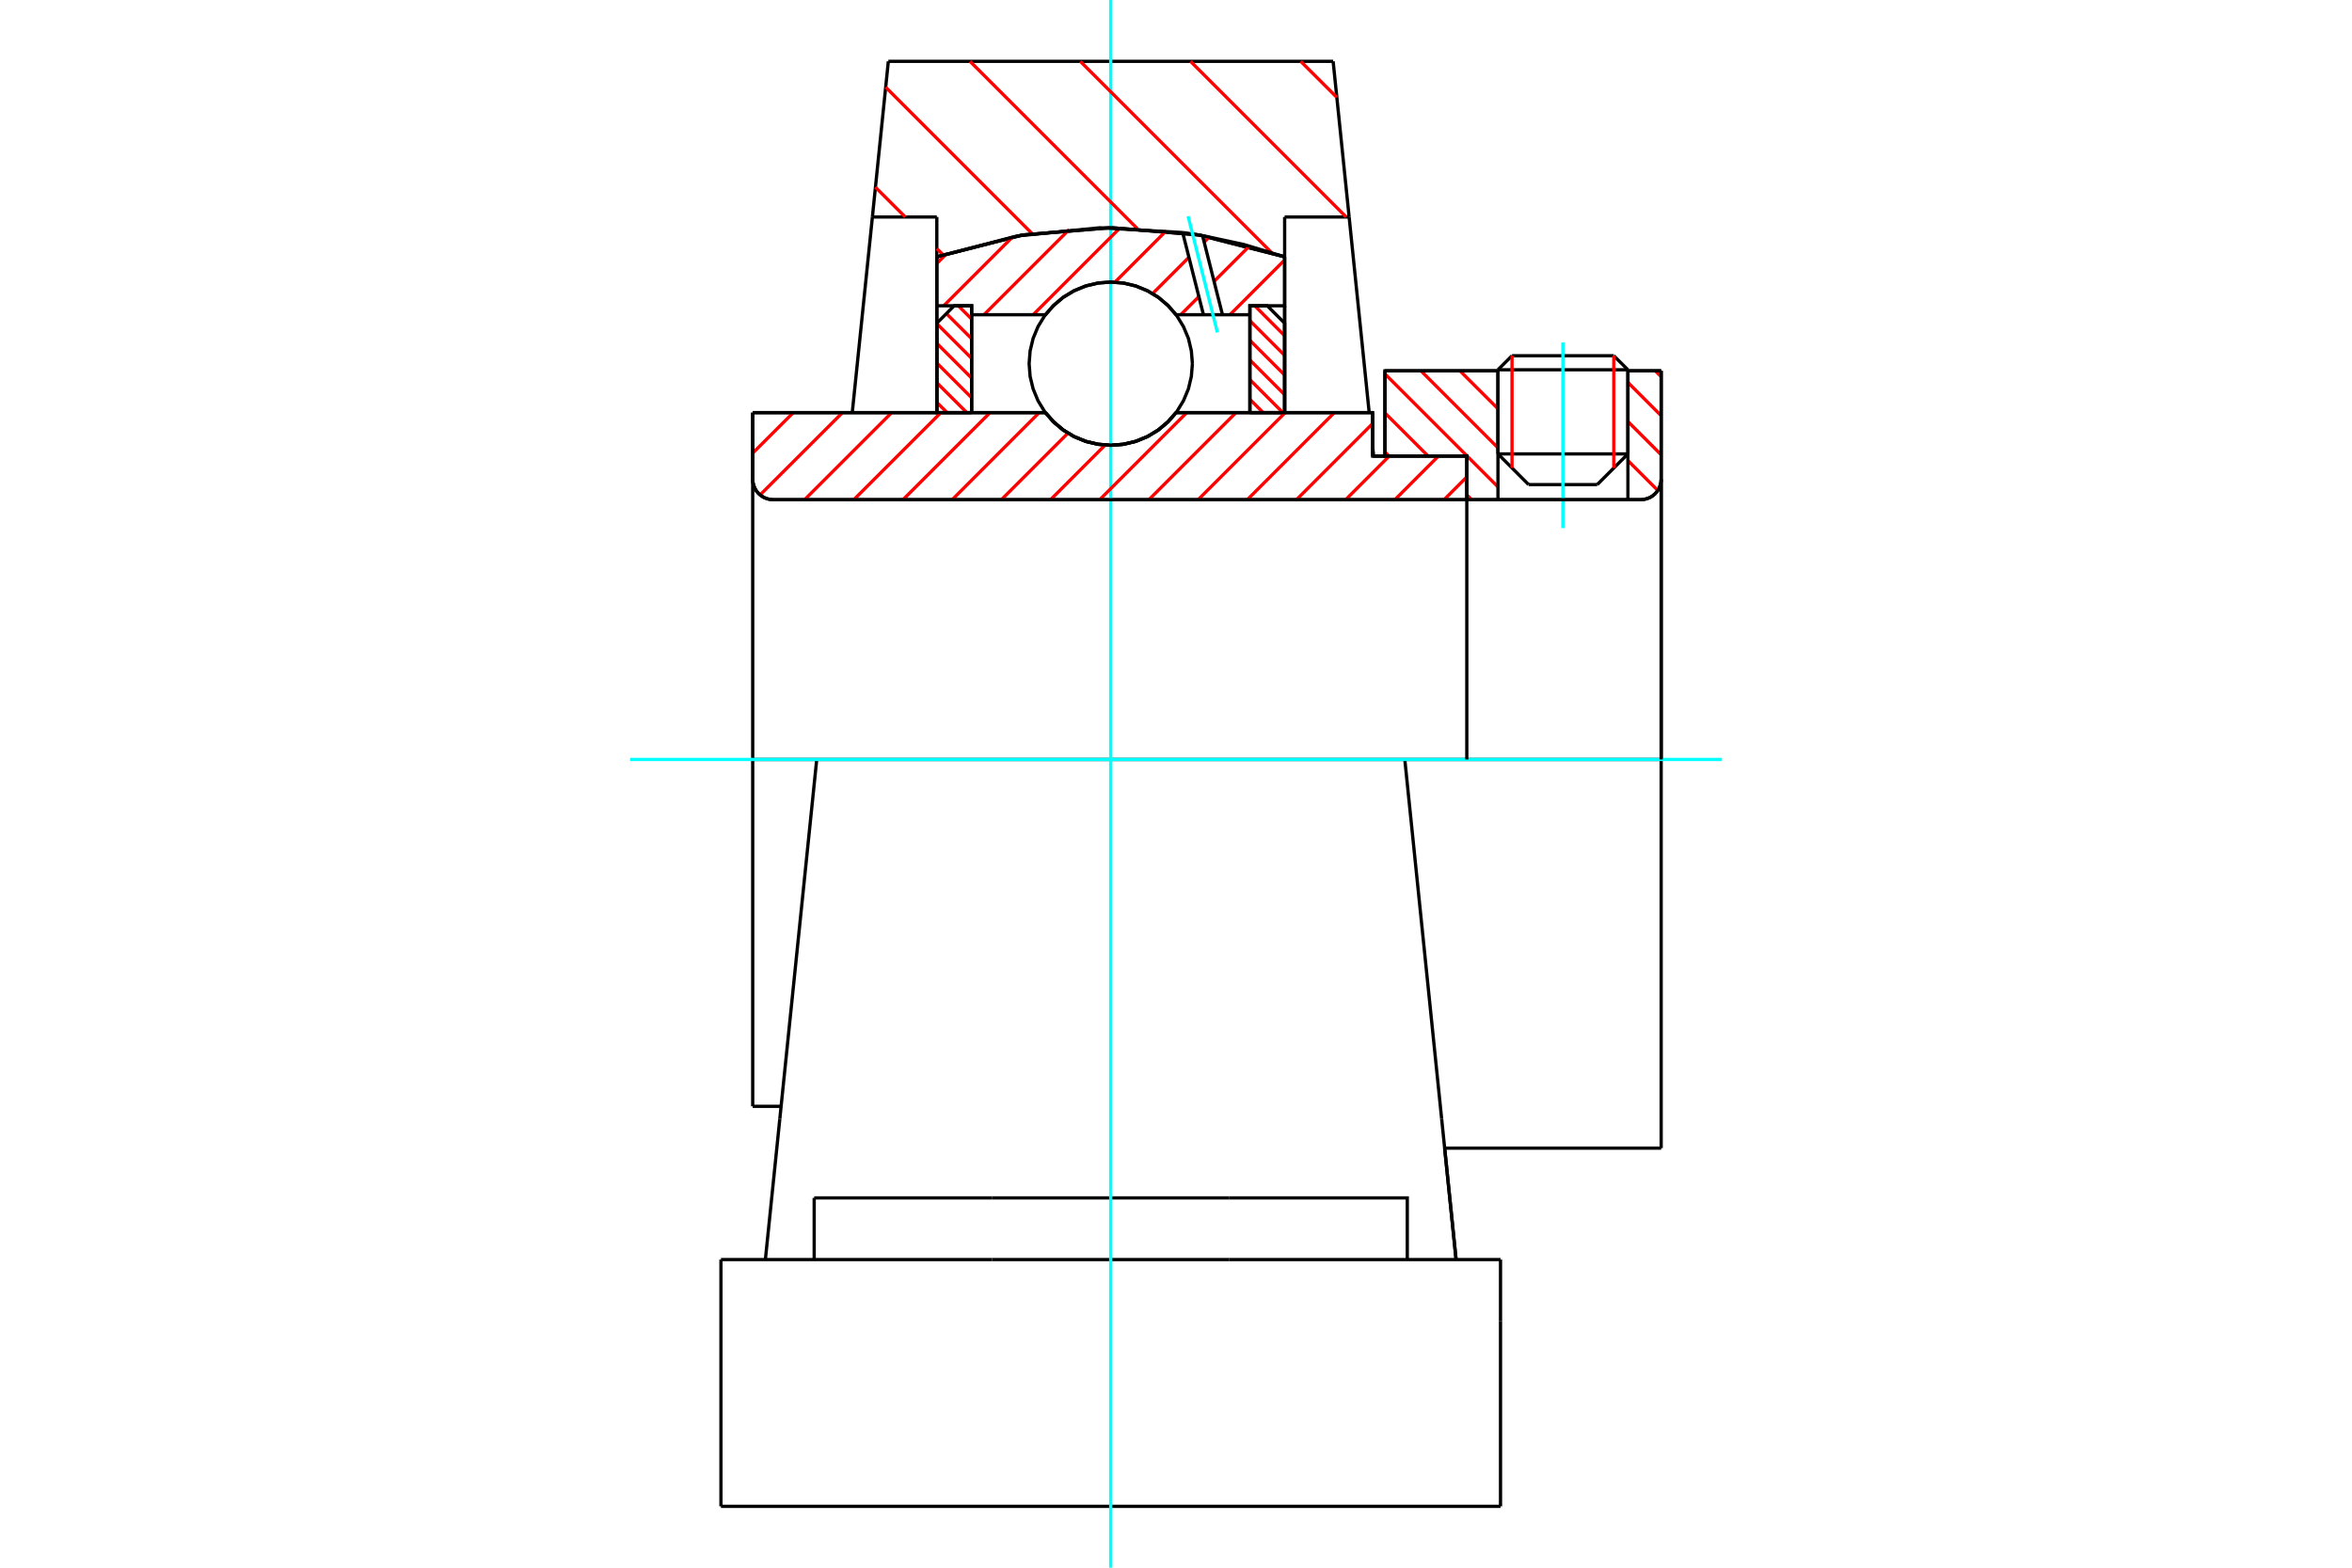 <?xml version="1.0" standalone="no"?>
<!DOCTYPE svg PUBLIC "-//W3C//DTD SVG 1.1//EN"
	"http://www.w3.org/Graphics/SVG/1.1/DTD/svg11.dtd">
<svg xmlns="http://www.w3.org/2000/svg" height="100%" width="100%" viewBox="0 0 36000 24000">
	<rect x="-1800" y="-1200" width="39600" height="26400" style="fill:#FFF"/>
	<g style="fill:none; fill-rule:evenodd" transform="matrix(1 0 0 1 0 0)">
		<g style="fill:none; stroke:#000; stroke-width:50; shape-rendering:geometricPrecision">
			<line x1="21010" y1="6983" x2="21198" y2="6983"/>
			<line x1="21010" y1="6317" x2="21010" y2="6983"/>
			<line x1="12501" y1="11627" x2="11521" y2="11627"/>
			<line x1="11521" y1="16937" x2="11521" y2="11627"/>
			<line x1="11521" y1="6317" x2="16002" y2="6317"/>
			<line x1="18001" y1="6317" x2="21010" y2="6317"/>
			<polyline points="16002,6317 16129,6462 16277,6586 16442,6685 16621,6758 16809,6802 17001,6817 17194,6802 17381,6758 17560,6685 17725,6586 17873,6462 18001,6317"/>
			<polyline points="11521,7336 11525,7385 11537,7433 11556,7479 11581,7521 11613,7558 11651,7590 11693,7616 11738,7634 11786,7646 11835,7650"/>
			<line x1="11521" y1="7336" x2="11521" y2="11627"/>
			<line x1="11521" y1="7336" x2="11521" y2="6317"/>
			<line x1="24917" y1="6949" x2="24917" y2="5677"/>
			<line x1="24447" y1="7419" x2="24917" y2="6949"/>
			<line x1="22928" y1="6949" x2="23397" y2="7419"/>
			<line x1="22928" y1="5677" x2="22928" y2="6949"/>
			<line x1="22928" y1="5677" x2="21198" y2="5677"/>
			<line x1="21198" y1="6983" x2="21198" y2="5677"/>
			<line x1="25112" y1="7650" x2="11835" y2="7650"/>
			<polyline points="25112,7650 25161,7646 25209,7634 25255,7616 25297,7590 25334,7558 25366,7521 25392,7479 25410,7433 25422,7385 25426,7336"/>
			<line x1="25426" y1="5677" x2="25426" y2="7336"/>
			<line x1="25426" y1="5677" x2="24917" y2="5677"/>
			<polyline points="25426,17577 25426,11627 21502,11627"/>
			<line x1="25426" y1="7336" x2="25426" y2="11627"/>
			<line x1="22928" y1="6949" x2="24917" y2="6949"/>
			<line x1="24917" y1="5661" x2="22928" y2="5661"/>
			<line x1="23143" y1="5446" x2="24701" y2="5446"/>
			<line x1="24447" y1="7419" x2="23397" y2="7419"/>
			<line x1="11521" y1="16937" x2="11956" y2="16937"/>
			<line x1="22112" y1="17577" x2="25426" y2="17577"/>
			<line x1="22928" y1="5661" x2="22928" y2="5677"/>
			<line x1="24917" y1="5677" x2="24917" y2="5661"/>
			<line x1="23143" y1="5446" x2="22928" y2="5661"/>
			<line x1="24917" y1="5661" x2="24701" y2="5446"/>
			<line x1="21502" y1="11627" x2="12501" y2="11627"/>
			<line x1="20650" y1="3322" x2="19663" y2="3322"/>
			<line x1="20405" y1="939" x2="20650" y2="3322"/>
			<line x1="13597" y1="939" x2="20405" y2="939"/>
			<line x1="13353" y1="3322" x2="13597" y2="939"/>
			<line x1="14339" y1="3322" x2="13353" y2="3322"/>
			<line x1="14339" y1="3932" x2="14339" y2="3322"/>
			<polyline points="19663,3932 18351,3597 17001,3485 15652,3597 14339,3932"/>
			<line x1="19663" y1="3322" x2="19663" y2="3932"/>
			<line x1="14339" y1="6317" x2="14339" y2="3932"/>
			<line x1="13045" y1="6317" x2="13353" y2="3322"/>
			<line x1="19663" y1="3932" x2="19663" y2="6317"/>
			<line x1="11035" y1="23061" x2="22967" y2="23061"/>
			<line x1="12462" y1="19283" x2="12462" y2="18339"/>
			<line x1="15186" y1="18339" x2="12462" y2="18339"/>
			<line x1="15186" y1="19283" x2="18817" y2="19283"/>
			<line x1="18817" y1="18339" x2="15186" y2="18339"/>
			<polyline points="21540,19283 21540,18339 18817,18339"/>
			<line x1="22287" y1="19283" x2="22066" y2="17128"/>
			<line x1="11936" y1="17128" x2="11715" y2="19283"/>
			<line x1="18817" y1="19283" x2="22967" y2="19283"/>
			<line x1="22112" y1="17577" x2="22287" y2="19283"/>
			<line x1="21010" y1="6834" x2="21025" y2="6982"/>
			<line x1="20650" y1="3322" x2="20957" y2="6317"/>
			<line x1="12501" y1="11627" x2="11936" y2="17128"/>
			<line x1="22967" y1="20228" x2="22967" y2="19283"/>
			<line x1="22967" y1="23061" x2="22967" y2="20228"/>
			<polyline points="11035,23061 11035,20228 11035,19283"/>
			<line x1="22066" y1="17128" x2="21502" y2="11627"/>
			<line x1="11035" y1="19283" x2="15186" y2="19283"/>
		</g>
		<g style="fill:none; stroke:#0FF; stroke-width:50; shape-rendering:geometricPrecision">
			<line x1="23922" y1="8084" x2="23922" y2="5243"/>
			<line x1="17001" y1="24000" x2="17001" y2="0"/>
			<line x1="9644" y1="11627" x2="26356" y2="11627"/>
		</g>
		<g style="fill:none; stroke:#F00; stroke-width:50; shape-rendering:geometricPrecision">
			<line x1="19909" y1="939" x2="20462" y2="1491"/>
			<line x1="18222" y1="939" x2="20605" y2="3322"/>
			<line x1="16535" y1="939" x2="19467" y2="3871"/>
			<line x1="14847" y1="939" x2="17407" y2="3499"/>
			<line x1="13556" y1="1335" x2="15799" y2="3578"/>
			<line x1="13399" y1="2866" x2="13856" y2="3322"/>
			<line x1="14339" y1="3806" x2="14435" y2="3901"/>
		</g>
		<g style="fill:none; stroke:#000; stroke-width:50; shape-rendering:geometricPrecision">
			<polyline points="19663,3932 18351,3597 17001,3485 15652,3597 14339,3932"/>
		</g>
		<g style="fill:none; stroke:#F00; stroke-width:50; shape-rendering:geometricPrecision">
			<line x1="24701" y1="5446" x2="24701" y2="7165"/>
			<line x1="23143" y1="7165" x2="23143" y2="5446"/>
			<line x1="14339" y1="6160" x2="14497" y2="6317"/>
			<line x1="14339" y1="5859" x2="14798" y2="6317"/>
			<line x1="14339" y1="5557" x2="14872" y2="6090"/>
			<line x1="14339" y1="5256" x2="14872" y2="5789"/>
			<line x1="14339" y1="4955" x2="14872" y2="5487"/>
			<line x1="14486" y1="4801" x2="14872" y2="5186"/>
			<line x1="14668" y1="4681" x2="14872" y2="4885"/>
		</g>
		<g style="fill:none; stroke:#000; stroke-width:50; shape-rendering:geometricPrecision">
			<polyline points="14872,6317 14872,4681 14605,4681 14339,4948 14339,6317 14872,6317"/>
		</g>
		<g style="fill:none; stroke:#F00; stroke-width:50; shape-rendering:geometricPrecision">
			<line x1="19205" y1="4681" x2="19663" y2="5140"/>
			<line x1="19131" y1="4909" x2="19663" y2="5441"/>
			<line x1="19131" y1="5210" x2="19663" y2="5742"/>
			<line x1="19131" y1="5511" x2="19663" y2="6043"/>
			<line x1="19131" y1="5812" x2="19636" y2="6317"/>
			<line x1="19131" y1="6113" x2="19334" y2="6317"/>
		</g>
		<g style="fill:none; stroke:#000; stroke-width:50; shape-rendering:geometricPrecision">
			<polyline points="19131,6317 19131,4681 19397,4681 19663,4948 19663,6317 19131,6317"/>
			<polyline points="18251,5567 18235,5372 18190,5181 18114,5000 18012,4833 17885,4684 17736,4556 17568,4454 17387,4379 17197,4333 17001,4318 16806,4333 16615,4379 16434,4454 16267,4556 16118,4684 15990,4833 15888,5000 15813,5181 15767,5372 15752,5567 15767,5763 15813,5953 15888,6135 15990,6302 16118,6451 16267,6578 16434,6681 16615,6756 16806,6801 17001,6817 17197,6801 17387,6756 17568,6681 17736,6578 17885,6451 18012,6302 18114,6135 18190,5953 18235,5763 18251,5567"/>
		</g>
		<g style="fill:none; stroke:#F00; stroke-width:50; shape-rendering:geometricPrecision">
			<line x1="25336" y1="5677" x2="25426" y2="5766"/>
			<line x1="24917" y1="5855" x2="25426" y2="6364"/>
			<line x1="24917" y1="6453" x2="25426" y2="6962"/>
			<line x1="24917" y1="7051" x2="25374" y2="7508"/>
			<line x1="24917" y1="7649" x2="24917" y2="7650"/>
			<line x1="22346" y1="5677" x2="22928" y2="6258"/>
			<line x1="21749" y1="5677" x2="22928" y2="6856"/>
			<line x1="21198" y1="5724" x2="22928" y2="7454"/>
			<line x1="21198" y1="6322" x2="21860" y2="6983"/>
			<line x1="22451" y1="7575" x2="22526" y2="7650"/>
			<line x1="21198" y1="6920" x2="21262" y2="6983"/>
		</g>
		<g style="fill:none; stroke:#000; stroke-width:50; shape-rendering:geometricPrecision">
			<line x1="25426" y1="11627" x2="25426" y2="5677"/>
			<polyline points="25112,7650 25161,7646 25209,7634 25255,7616 25297,7590 25334,7558 25366,7521 25392,7479 25410,7433 25422,7385 25426,7336"/>
			<polyline points="25112,7650 24917,7650 24917,5677"/>
			<polyline points="24917,7650 22928,7650 22928,5677"/>
			<polyline points="22928,7650 22451,7650 22451,11627"/>
			<polyline points="22451,7650 22451,6983 21198,6983 21198,5677 22928,5677"/>
			<line x1="24917" y1="5677" x2="25426" y2="5677"/>
		</g>
		<g style="fill:none; stroke:#F00; stroke-width:50; shape-rendering:geometricPrecision">
			<line x1="19663" y1="3980" x2="18826" y2="4818"/>
			<line x1="19123" y1="3768" x2="18583" y2="4308"/>
			<line x1="18350" y1="4541" x2="18073" y2="4818"/>
			<line x1="18511" y1="3627" x2="18431" y2="3707"/>
			<line x1="18198" y1="3939" x2="17642" y2="4495"/>
			<line x1="17851" y1="3533" x2="17065" y2="4320"/>
			<line x1="17144" y1="3488" x2="15814" y2="4818"/>
			<line x1="16365" y1="3514" x2="15061" y2="4818"/>
			<line x1="15500" y1="3626" x2="14445" y2="4681"/>
			<line x1="14491" y1="3882" x2="14339" y2="4034"/>
		</g>
		<g style="fill:none; stroke:#000; stroke-width:50; shape-rendering:geometricPrecision">
			<polyline points="14339,6317 14339,4681 14339,3932"/>
			<polyline points="18102,3560 16834,3487 15569,3612 14339,3932"/>
			<polyline points="18406,3607 18254,3582 18102,3560"/>
			<polyline points="19663,3932 19041,3744 18406,3607"/>
			<polyline points="19663,3932 19663,4681 19131,4681 19131,4818 19131,6317"/>
			<polyline points="19131,4818 18711,4818 18420,4818 18001,4818 17873,4673 17725,4549 17560,4450 17381,4377 17194,4333 17001,4318 16809,4333 16621,4377 16442,4450 16277,4549 16129,4673 16002,4818 14872,4818 14872,6317"/>
			<polyline points="14872,4818 14872,4681 14339,4681"/>
			<line x1="19663" y1="4681" x2="19663" y2="6317"/>
		</g>
		<g style="fill:none; stroke:#0FF; stroke-width:50; shape-rendering:geometricPrecision">
			<line x1="18634" y1="5089" x2="18185" y2="3310"/>
		</g>
		<g style="fill:none; stroke:#000; stroke-width:50; shape-rendering:geometricPrecision">
			<line x1="18420" y1="4818" x2="18102" y2="3560"/>
			<line x1="18711" y1="4818" x2="18406" y2="3607"/>
		</g>
		<g style="fill:none; stroke:#F00; stroke-width:50; shape-rendering:geometricPrecision">
			<line x1="22451" y1="7302" x2="22103" y2="7650"/>
			<line x1="22016" y1="6983" x2="21350" y2="7650"/>
			<line x1="21263" y1="6983" x2="20597" y2="7650"/>
			<line x1="21010" y1="6484" x2="19844" y2="7650"/>
			<line x1="20424" y1="6317" x2="19091" y2="7650"/>
			<line x1="19671" y1="6317" x2="18338" y2="7650"/>
			<line x1="18918" y1="6317" x2="17585" y2="7650"/>
			<line x1="18165" y1="6317" x2="16832" y2="7650"/>
			<line x1="16916" y1="6813" x2="16080" y2="7650"/>
			<line x1="16346" y1="6631" x2="15327" y2="7650"/>
			<line x1="15906" y1="6317" x2="14574" y2="7650"/>
			<line x1="15154" y1="6317" x2="13821" y2="7650"/>
			<line x1="14401" y1="6317" x2="13068" y2="7650"/>
			<line x1="13648" y1="6317" x2="12315" y2="7650"/>
			<line x1="12895" y1="6317" x2="11634" y2="7577"/>
			<line x1="12142" y1="6317" x2="11521" y2="6937"/>
		</g>
		<g style="fill:none; stroke:#000; stroke-width:50; shape-rendering:geometricPrecision">
			<polyline points="11521,6317 11521,7336 11525,7385 11537,7433 11556,7479 11581,7521 11613,7558 11651,7590 11693,7616 11738,7634 11786,7646 11835,7650 22451,7650 22451,6983 21010,6983 21010,6317 18001,6317"/>
			<polyline points="16002,6317 16129,6462 16277,6586 16442,6685 16621,6758 16809,6802 17001,6817 17194,6802 17381,6758 17560,6685 17725,6586 17873,6462 18001,6317"/>
			<polyline points="16002,6317 12054,6317 11521,6317"/>
		</g>
	</g>
</svg>
